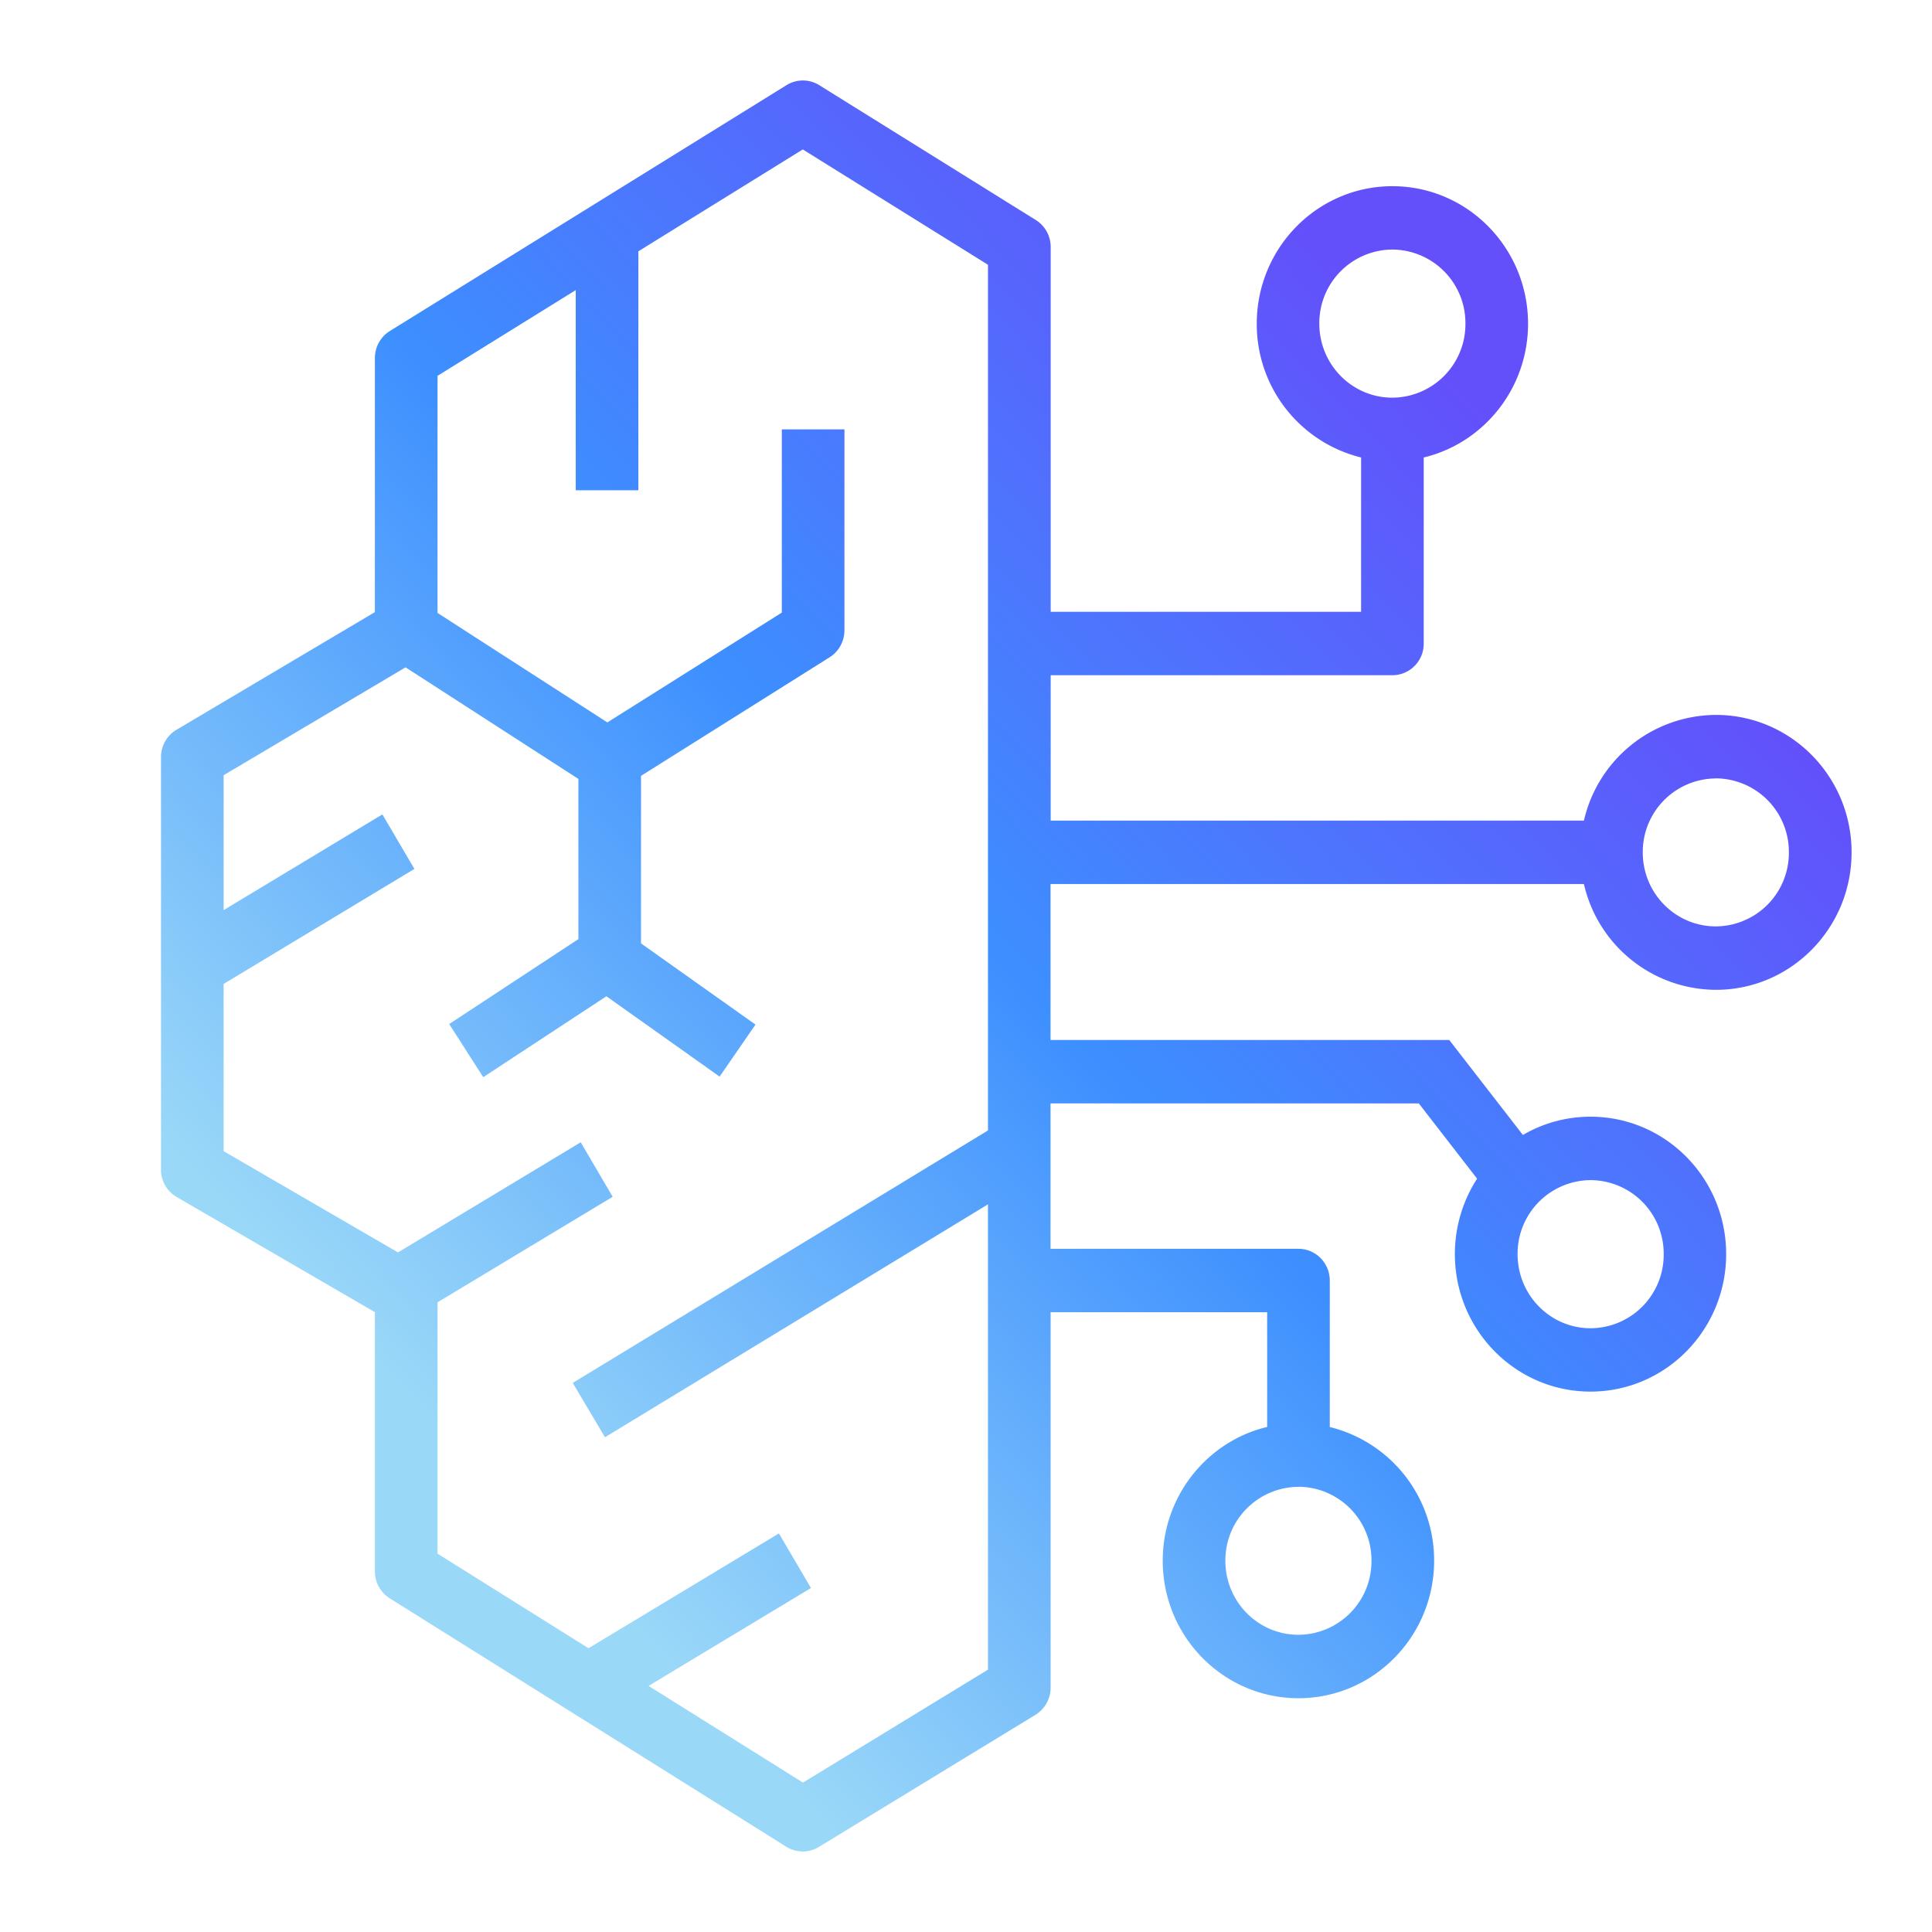 <?xml version="1.0" encoding="utf-8"?>
<svg xmlns="http://www.w3.org/2000/svg" height="1em" style="flex:none;line-height:1" viewBox="0 0 24 24" width="1em">
  <title>Bedrock</title>
  <defs>
    <linearGradient id="lobe-icons-bedrock-fill" x1="80%" x2="20%" y1="20%" y2="80%">
      <stop offset="0%" stop-color="#6350FB"/>
      <stop offset="50%" stop-color="#3D8FFF"/>
      <stop offset="100%" stop-color="#9AD8F8"/>
    </linearGradient>
  </defs>
  <path d="M13.05 15.513h3.08c.214 0 .389.177.389.394v1.82a1.704 1.704 0 011.296 1.661c0 .943-.755 1.708-1.685 1.708-.931 0-1.686-.765-1.686-1.708 0-.807.554-1.484 1.297-1.662v-1.425h-2.69v4.663a.395.395 0 01-.188.338l-2.69 1.641a.385.385 0 01-.405-.002l-4.926-3.086a.395.395 0 01-.185-.336V16.3L2.196 14.87A.395.395 0 012 14.555L2 14.528V9.406c0-.14.073-.27.192-.34l2.465-1.462V4.448c0-.129.062-.249.165-.322l.021-.014L9.77 1.058a.385.385 0 01.407 0l2.69 1.675a.395.395 0 01.185.336V7.6h3.856V5.683a1.704 1.704 0 01-1.296-1.662c0-.943.755-1.708 1.685-1.708.931 0 1.685.765 1.685 1.708 0 .807-.553 1.484-1.296 1.662v2.311a.391.391 0 01-.389.394h-4.245v1.806h6.624a1.69 1.69 0 011.64-1.313c.93 0 1.685.764 1.685 1.707 0 .943-.754 1.708-1.685 1.708a1.69 1.69 0 01-1.64-1.314H13.05v1.937h4.953l.915 1.18a1.66 1.66 0 01.84-.227c.931 0 1.685.764 1.685 1.707 0 .943-.754 1.708-1.685 1.708-.93 0-1.685-.765-1.685-1.708 0-.346.102-.668.276-.937l-.724-.935H13.05v1.806zM9.973 1.856L7.93 3.122V6.09h-.778V3.604L5.435 4.669v2.945l2.11 1.36L9.712 7.61V5.334h.778V7.83c0 .136-.07.263-.184.335L7.963 9.638v2.081l1.422 1.009-.446.646-1.406-.998-1.53 1.005-.423-.66 1.605-1.055v-1.99L5.038 8.29l-2.26 1.34v1.676l1.972-1.189.398.677-2.37 1.429V14.3l2.166 1.258 2.27-1.368.397.677-2.176 1.311V19.3l1.876 1.175 2.365-1.426.398.678-2.017 1.216 1.918 1.201 2.298-1.403v-5.78l-4.758 2.893-.4-.675 5.158-3.136V3.289L9.972 1.856zM16.13 18.47a.913.913 0 00-.908.92c0 .507.406.918.908.918a.913.913 0 00.907-.919.913.913 0 00-.907-.92zm3.63-3.81a.913.913 0 00-.908.92c0 .508.406.92.907.92a.913.913 0 00.908-.92.913.913 0 00-.908-.92zm1.555-4.99a.913.913 0 00-.908.92c0 .507.407.918.908.918a.913.913 0 00.907-.919.913.913 0 00-.907-.92zM17.296 3.1a.913.913 0 00-.907.92c0 .508.406.92.907.92a.913.913 0 00.908-.92.913.913 0 00-.908-.92z" fill="url(#lobe-icons-bedrock-fill)" fill-rule="nonzero"/>
</svg>